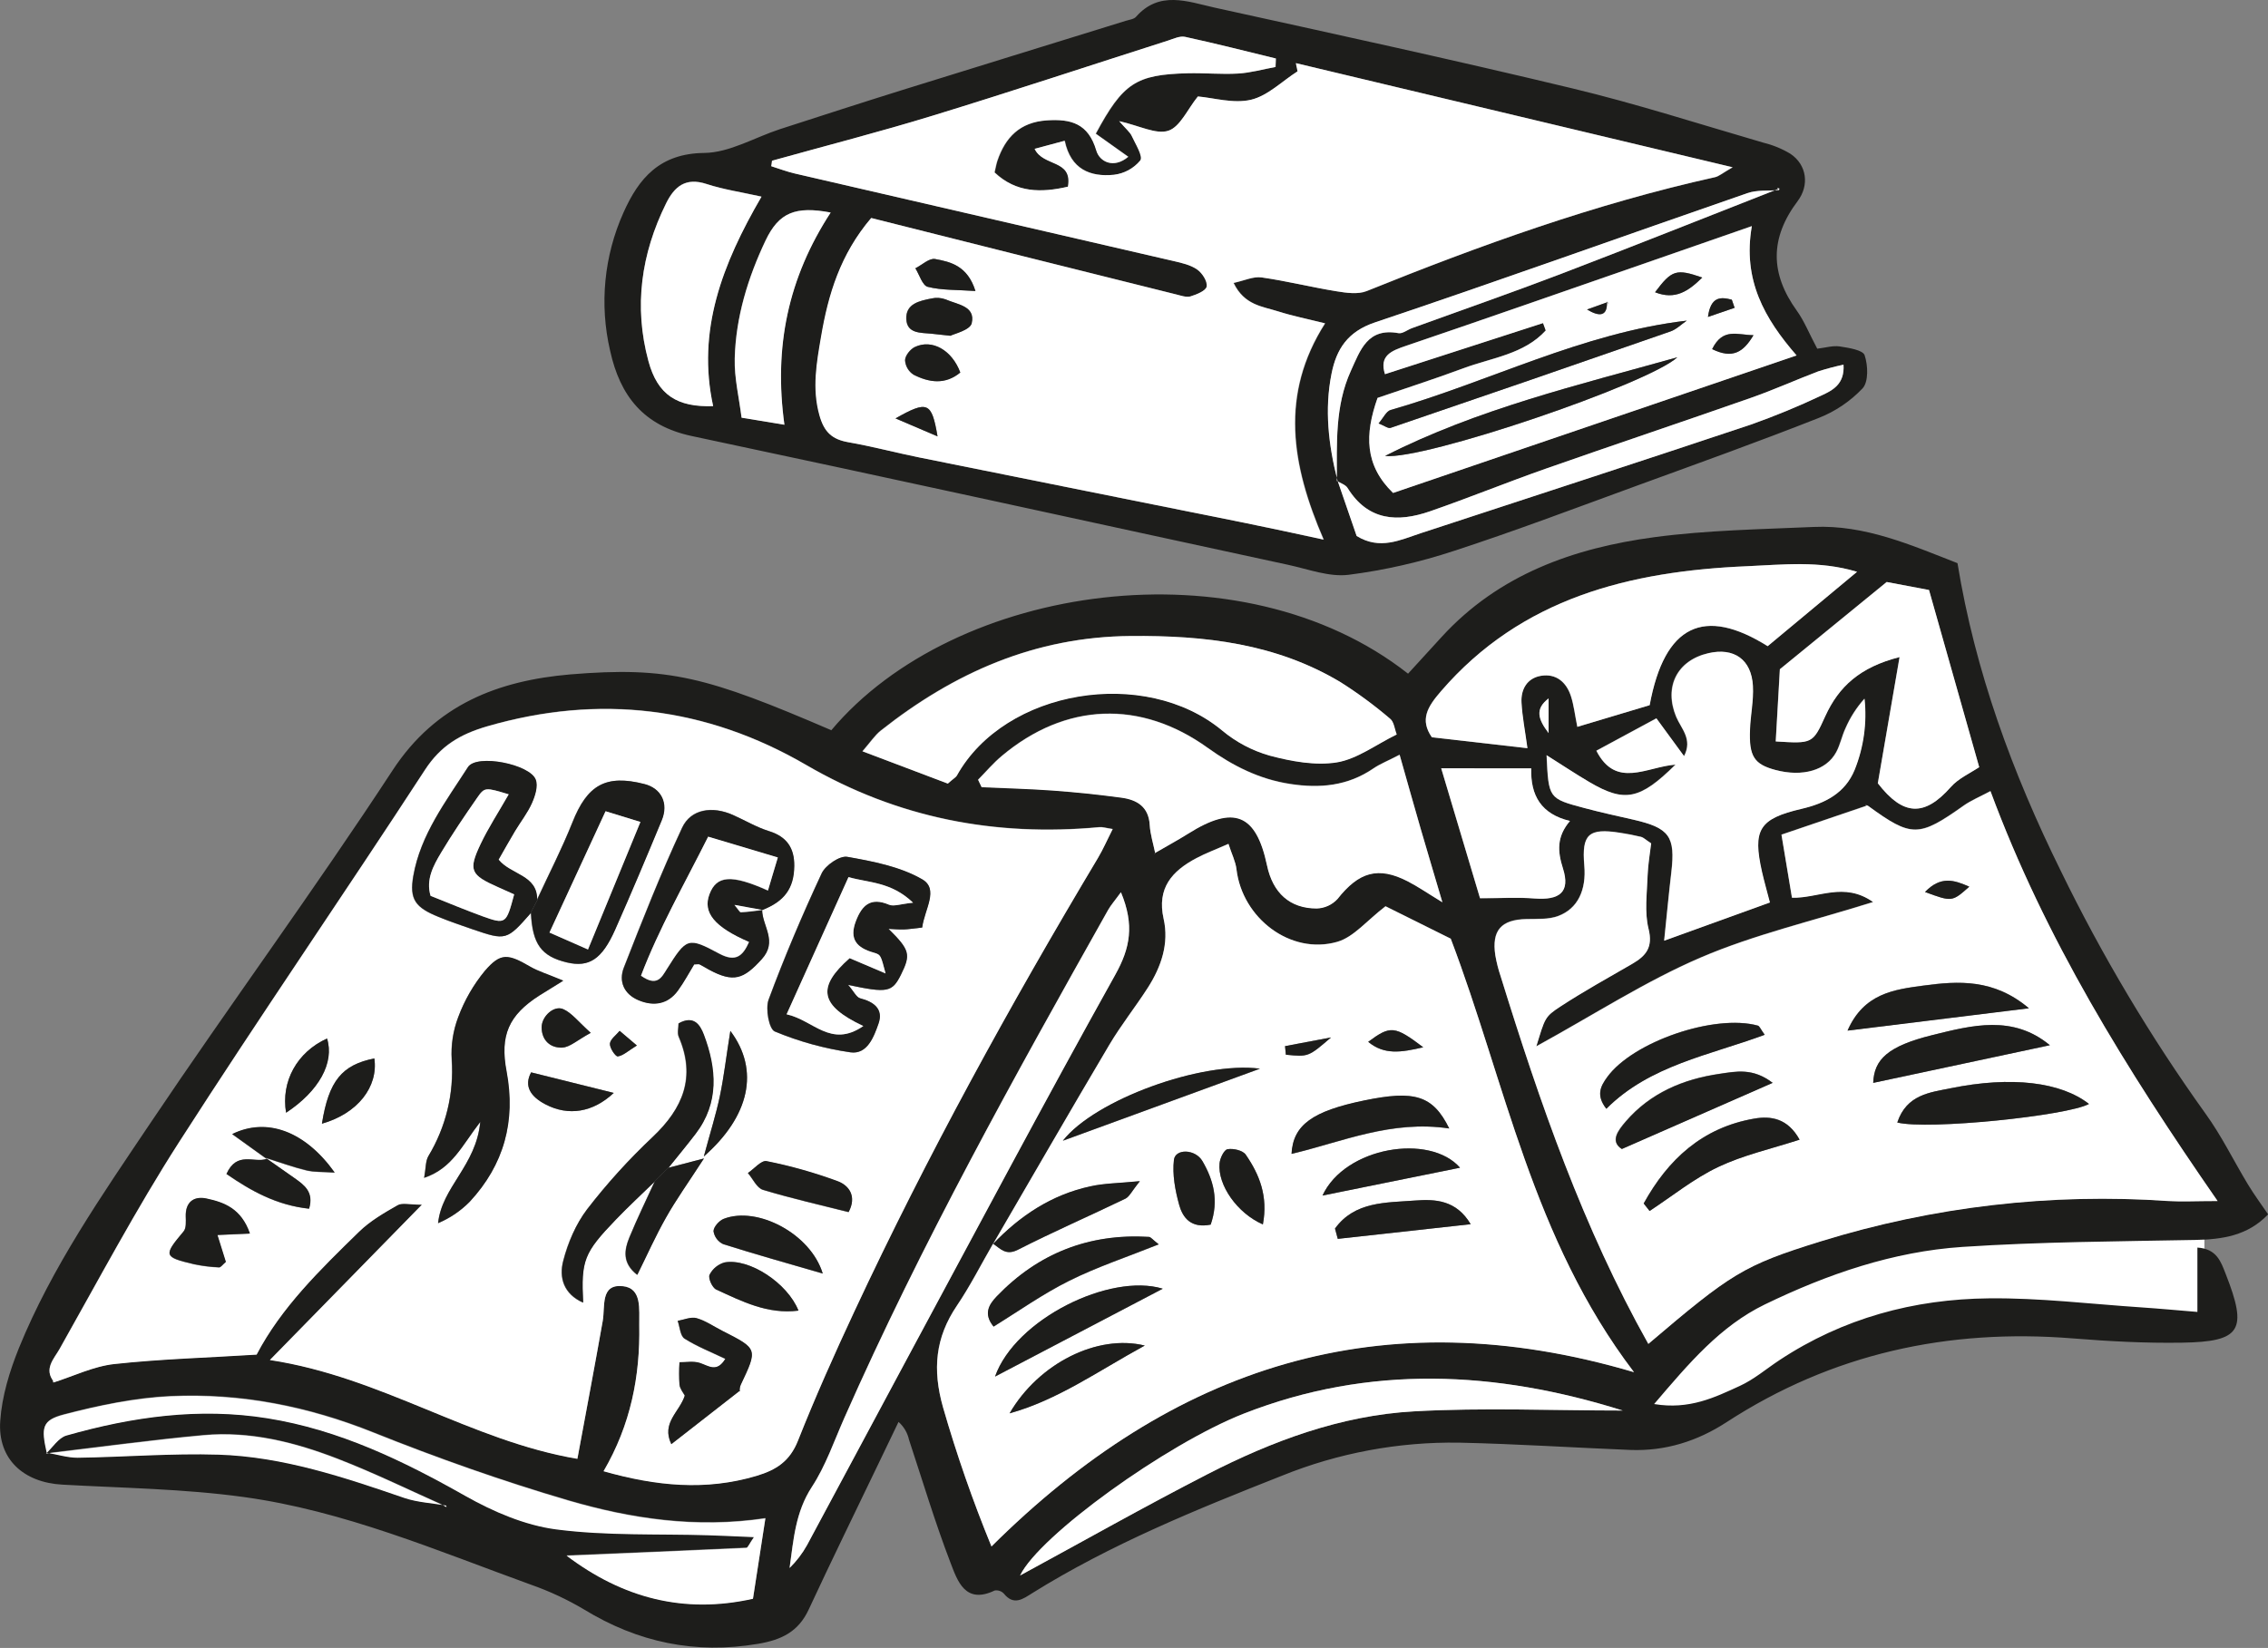 <svg width="366" height="266" viewBox="0 0 366 266" fill="none" xmlns="http://www.w3.org/2000/svg">
<rect x="0" y="0" width="366" height="266" fill="#808080" stroke="none"/>
<g clip-path="url(#clip0_140_946)">
<path d="M267.083 230.327L276.301 228.105L293.844 219.073L317.812 212.691L340.869 214.119H355.735V196.373C355.735 196.373 319.817 196.373 319.401 196.837C318.985 197.302 296.139 202.829 294.154 203.703C292.169 204.577 276.301 211.662 276.301 211.662L266.672 223.012C266.672 223.012 265.053 226.912 264.868 228.105C264.682 229.299 267.083 230.327 267.083 230.327Z" fill="white"/>
<path d="M249.906 112.734C247.671 114.442 248.202 116.09 249.906 118.327V112.734ZM247.104 124.024H232.569L238.834 144.996C242.343 144.996 244.989 144.827 247.59 145.036C251.71 145.361 253.415 143.983 252.217 140.208C251.335 137.426 251.174 135.1 253.344 132.528C248.698 131.395 246.969 128.414 247.094 124.039L247.104 124.024ZM164.622 254.29C174.647 248.853 184.631 243.2 194.836 237.957C205.312 232.579 216.389 228.47 228.213 227.801C239.395 227.192 250.643 227.671 261.865 227.671C241.375 221.255 220.985 220.251 200.716 228.17C188.185 233.094 167.76 247.839 164.628 254.266L164.622 254.29ZM311.296 95.228L304.449 93.935L287.212 108.016C286.977 112.135 286.761 115.915 286.546 119.67C292.425 120.03 292.505 120.07 294.53 115.616C296.725 110.792 300.149 107.676 306.53 106.053C305.246 113.543 304.149 119.94 303.021 126.421C307.086 131.684 310.539 131.874 314.8 127.025C316.018 125.642 317.887 124.838 319.381 123.82L311.281 95.228H311.296ZM180.877 144.013C179.875 145.401 179.243 146.1 178.792 146.894C163.695 173.758 148.689 200.667 136.228 228.894C134.574 232.639 133.221 236.604 131.005 239.995C128.334 244.074 128.043 248.543 127.407 253.082C128.515 251.995 129.462 250.756 130.218 249.402C135.682 239.276 141.075 229.119 146.528 218.993C157.62 198.4 168.582 177.733 179.975 157.305C182.356 153.046 183.088 149.316 180.877 144.013ZM299.668 92.292C293.543 90.439 287.638 91.148 281.889 91.393C263.043 92.202 245.55 96.461 232.498 111.601C230.328 114.098 229.09 116.18 231.055 119.001L246.468 120.774C246.077 117.903 245.631 115.666 245.51 113.409C245.395 111.256 246.428 109.469 248.638 109.094C251.084 108.68 252.748 110.093 253.49 112.375C253.956 113.803 254.121 115.331 254.522 117.328L266.191 113.833C268.612 100.805 275.013 97.894 285.238 104.306L299.638 92.322L299.668 92.292ZM249.56 121.922C249.886 128.868 249.876 128.913 255.645 130.411C258.282 131.12 260.953 131.694 263.615 132.303C269.399 133.627 270.366 135 269.689 140.792C269.283 144.213 268.968 147.643 268.532 151.827L285.573 145.661C285.072 143.688 284.641 142.205 284.3 140.702C282.796 133.911 283.824 132.149 290.681 130.546C294.505 129.657 297.698 128.014 299.257 124.249C300.717 120.607 301.264 116.665 300.851 112.764C299.564 114.196 298.521 115.827 297.763 117.593C297.192 118.826 296.931 120.205 296.289 121.393C294.696 124.354 290.836 125.433 286.476 124.274C283.027 123.355 282.18 122.062 282.366 117.693C282.461 115.366 282.967 113.029 282.837 110.702C282.596 106.423 279.769 104.471 275.669 105.419C270.602 106.583 268.441 110.857 270.466 115.696C271.263 117.603 273.158 119.296 271.729 122.037L267.264 115.935L257.58 121.163C260.748 127.36 265.695 123.75 270.351 123.405C264.597 129.093 262.131 129.557 256.467 126.231C254.292 124.958 252.197 123.555 249.54 121.882L249.56 121.922ZM225.336 118.552C224.99 117.678 224.9 116.509 224.268 116C221.747 113.848 219.076 111.877 216.274 110.103C205.843 103.851 194.365 102.548 182.401 102.653C166.948 102.783 153.896 108.585 142.087 117.918C141.125 118.687 140.423 119.785 139.135 121.263L152.914 126.446C153.821 125.647 154.207 125.447 154.382 125.128C162.151 111.221 184.692 107.516 197.177 117.873C199.431 119.756 202.06 121.144 204.891 121.942C208.4 122.866 212.244 123.58 215.722 123.016C219.005 122.481 222.003 120.18 225.336 118.552ZM247.891 168.904C249.335 164.311 249.214 164.131 251.821 162.413C255.57 159.966 259.505 157.789 263.384 155.542C265.604 154.254 266.762 152.881 266.015 149.89C265.339 147.174 265.77 144.163 265.865 141.281C265.925 139.434 266.266 137.596 266.437 136.098C265.479 135.464 265.178 135.14 264.823 135.055C263.695 134.78 262.547 134.555 261.399 134.391C256.342 133.592 255.209 134.64 255.655 139.674C256.001 143.603 254.618 146.634 251.45 147.823C249.901 148.407 248.047 148.277 246.327 148.322C242.247 148.407 240.688 150.135 241.29 154.164C241.49 155.316 241.778 156.451 242.152 157.56C248.478 177.982 255.46 198.145 265.98 216.89C279.348 205.526 281.293 204.222 293.748 200.353C311.908 194.719 330.962 192.507 349.936 193.831C352.146 193.976 354.377 193.831 357.845 193.831C343.019 172.42 330.002 151.453 321.195 127.67C319.496 128.578 318.083 129.168 316.875 130.006C309.632 135.145 308.464 135.165 301.477 130.071C301.202 129.872 300.73 129.942 301.232 130.016L287.468 134.7C288.029 138.086 288.591 141.441 289.162 144.872C293.427 144.991 297.533 142.235 302.259 145.571C292.42 148.666 283.087 150.819 274.431 154.534C265.544 158.349 257.324 163.691 247.891 168.87V168.904ZM8.616 223.137C11.894 222.104 15.132 220.516 18.465 220.141C26.019 219.317 33.637 219.097 41.446 218.618C45.406 211.003 51.706 204.901 57.962 198.795C59.751 197.047 62.017 195.739 64.212 194.485C64.959 194.061 66.157 194.415 68.126 194.415L43.566 219.492C61.611 222.233 75.895 232.505 93.188 235.441C94.606 227.726 95.985 220.461 97.268 213.2C97.689 210.849 96.852 207.208 100.491 207.568C103.643 207.888 103.122 211.368 103.172 213.844C103.333 222.083 101.784 229.953 97.408 237.443C105.904 239.85 113.883 240.629 122.084 238.192C125.316 237.228 127.472 235.805 128.78 232.515C131.582 225.459 134.674 218.533 137.892 211.622C149.621 186.521 162.953 162.268 177.173 138.485C178.03 137.057 178.677 135.514 179.569 133.786C178.496 133.632 177.95 133.437 177.424 133.487C160.593 135.045 144.889 132.044 130.088 123.44C113.989 114.083 96.732 111.955 78.612 117.218C74.252 118.487 71.094 120.334 68.563 124.259C55.476 144.367 41.852 164.136 28.896 184.329C21.954 195.14 15.919 206.529 9.598 217.729C8.741 219.257 6.987 220.94 8.711 223.017L8.476 222.847L8.616 223.137ZM160.237 200.742C158.312 204.078 156.573 207.533 154.418 210.729C150.909 215.897 150.453 221.045 152.167 227.127C154.365 234.752 156.977 242.253 159.991 249.597C189.163 220.596 222.8 209.38 263.68 221.469C247.235 199.893 242.909 174.672 234.107 151.498L223.582 146.265C220.574 148.562 218.454 151.258 215.783 152.007C208.264 154.159 200.46 148.187 199.528 140.288C199.383 139.049 198.776 137.866 198.235 136.193C196.185 137.102 194.566 137.691 193.052 138.505C189.137 140.577 186.656 143.329 187.774 148.287C188.676 152.282 187.393 156.022 185.233 159.402C183.228 162.523 180.902 165.439 179.018 168.62C172.672 179.326 166.487 190.091 160.202 200.857L160.237 200.742ZM186.521 137.566C188.265 136.568 190.03 135.569 191.759 134.515C199.117 129.882 202.696 131.315 204.465 139.644C205.402 144.073 208.129 146.579 212.485 146.604C213.118 146.584 213.74 146.437 214.316 146.174C214.892 145.911 215.409 145.536 215.838 145.071C219.301 140.682 222.419 139.768 227.181 142.22C228.825 143.069 230.358 144.133 232.764 145.596C231.421 141.072 230.308 137.402 229.256 133.716C228.138 129.882 227.065 126.032 225.862 121.792C223.983 122.791 222.715 123.26 221.622 124.009C217.497 126.836 213.026 127.27 208.184 126.506C203.197 125.742 198.921 123.575 194.922 120.699C184.095 112.904 171.966 113.339 161.665 121.982C160.282 123.141 159.104 124.539 157.836 125.822L158.407 127.02C162.252 127.19 166.101 127.285 169.936 127.565C173.611 127.834 177.287 128.217 180.963 128.713C183.469 129.053 185.363 130.171 185.534 133.132C185.619 134.63 186.1 136.128 186.416 137.626L186.265 137.856C186.346 137.746 186.431 137.636 186.516 137.531L186.521 137.566ZM71.911 242.936L71.675 243.1L72.061 243.165C66.207 240.564 60.448 237.733 54.483 235.421C47.561 232.744 40.339 230.927 32.83 231.616C24.345 232.395 15.899 233.558 7.438 234.557C8.526 233.558 9.443 232.015 10.726 231.651C21.342 228.655 32.118 227.092 43.175 228.864C54.759 230.717 65.034 235.695 75.139 241.408C79.65 243.949 84.732 246.141 89.784 246.8C97.869 247.854 106.139 247.495 114.345 247.744C116.64 247.814 118.936 247.934 121.688 248.049C120.891 249.202 120.685 249.777 120.46 249.787C110.841 250.236 101.222 250.635 91.449 251.045C100.471 257.861 110.34 260.532 121.522 258.001C122.204 253.582 122.835 249.447 123.527 245.018C112.31 246.676 101.849 245.098 91.729 242.142C81.063 239.021 70.542 235.296 60.222 231.156C49.671 226.932 38.83 224.795 27.587 225.314C21.798 225.579 15.974 226.812 10.345 228.265C6.761 229.204 6.651 230.372 7.609 234.412C9.253 234.702 10.897 235.256 12.536 235.236C20.119 235.126 27.708 234.497 35.276 234.737C45.682 235.061 55.501 238.362 65.265 241.727C67.385 242.456 69.725 242.556 71.936 242.936H71.911ZM134.138 117.888C154.082 94.129 200.3 87.558 227.226 108.74L232.649 102.808C241.856 92.736 253.941 88.457 266.963 86.709C275.484 85.571 284.11 85.441 292.701 85.056C300.936 84.692 308.319 87.943 315.892 90.904C318.739 108.38 324.764 124.778 332.548 140.547C339.211 154.235 347.02 167.338 355.89 179.72C358.507 183.325 360.471 187.4 362.792 191.23C363.76 192.828 364.877 194.336 366.02 196.013C362.742 199.449 358.662 200.063 354.231 200.143C341.701 200.382 329.17 200.442 316.714 201.266C305.487 202.01 294.896 205.665 284.801 210.554C277.614 214.049 272.617 219.971 266.933 226.632C272.622 227.581 276.727 225.554 280.761 223.706C283.042 222.663 285.022 220.96 287.142 219.557C297.397 212.776 308.855 209.685 320.98 209.57C329.16 209.48 337.35 210.484 345.54 211.028C348.417 211.218 351.284 211.493 354.607 211.762V201.376C357.745 201.566 358.411 203.698 359.158 205.591C362.752 214.733 361.689 216.576 352.106 216.726C346.252 216.821 340.372 216.506 334.533 216.037C314.379 214.419 295.653 218.483 278.611 229.568C273.905 232.629 268.737 234.262 263.073 234.038C253.891 233.668 244.713 233.064 235.506 232.864C225.689 232.71 215.941 234.529 206.846 238.212C193.037 243.665 179.278 249.242 166.592 257.147C165.089 258.086 163.61 259.229 161.996 257.227C161.809 257.029 161.577 256.881 161.319 256.793C161.061 256.706 160.786 256.684 160.518 256.727C155.741 259.024 154.503 255.139 153.395 252.263C150.889 245.737 148.884 239.016 146.684 232.37C146.442 231.263 145.852 230.263 145 229.514C143.95 231.701 142.901 233.886 141.852 236.07C138.058 243.974 134.198 251.849 130.504 259.798C128.845 263.373 126.148 264.692 122.329 265.336C112.169 267.049 102.942 265.101 94.23 259.778C91.541 258.18 88.698 256.852 85.745 255.813C70.513 250.291 55.501 243.854 39.321 241.637C29.663 240.309 19.828 240.189 10.065 239.64C3.809 239.301 -0.406 235.526 0.04 229.339C0.316 225.344 1.544 221.349 3.047 217.609C8.37 204.517 16.44 192.937 24.259 181.293C37.096 162.178 50.749 143.608 63.355 124.339C70.342 113.658 80.462 109.858 92.01 108.86C107.939 107.541 114.139 109.264 134.113 117.848" fill="#1D1D1B"/>
<path d="M134.063 34.294C128.354 33.221 125.697 34.294 123.537 38.788C120.69 44.78 118.735 51.137 118.555 57.818C118.465 60.979 119.257 64.164 119.653 67.4L126.569 68.538C124.835 55.995 127.151 44.855 134.043 34.269L134.063 34.294ZM122.875 31.718C119.668 30.999 116.755 30.574 113.999 29.675C110.635 28.577 108.836 30.065 107.483 32.801C103.473 40.95 102.245 49.464 104.631 58.267C106.109 63.73 109.262 65.732 115.071 65.528C112.42 53.334 116.52 42.643 122.88 31.713L122.875 31.718ZM282.686 36.486L265.645 42.413C252.753 46.882 239.867 51.401 226.945 55.785C224.534 56.604 222.564 57.363 223.517 60.369L249.029 52.12L249.465 53.314C245.956 57.169 240.754 57.718 236.167 59.421C231.461 61.173 226.674 62.706 222.319 64.204C220.214 70.111 220.203 75.075 224.825 79.539L289.924 57.358C284.751 51.406 281.183 45.19 282.701 36.506L282.686 36.486ZM124.67 25.935L124.534 26.839C125.808 27.234 127.041 27.713 128.349 28.013C148.732 32.726 169.103 37.435 189.463 42.139C190.782 42.443 192.21 42.763 193.283 43.512C194.095 44.076 194.962 45.429 194.786 46.253C194.666 46.937 193.152 47.547 192.155 47.851C191.483 48.051 190.621 47.716 189.864 47.532C181.714 45.504 173.564 43.469 165.414 41.425L140.639 35.193C135.627 41.065 133.712 47.551 132.559 54.307C131.847 58.507 131.055 62.676 132.293 67.04C133.045 69.742 134.323 70.925 136.965 71.39C140.809 72.054 144.593 73.072 148.423 73.846C165.855 77.372 183.292 80.877 200.731 84.362C204.891 85.206 209.036 86.12 213.647 87.099C208.41 74.995 206.565 63.665 213.878 52.19C211.071 51.491 208.625 51.007 206.264 50.253C203.758 49.459 200.846 49.254 199.117 45.674C200.881 45.3 202.33 44.596 203.628 44.78C207.683 45.359 211.673 46.363 215.717 47.017C217.316 47.277 219.196 47.551 220.604 46.982C238.924 39.577 257.465 32.896 276.802 28.607C277.433 28.467 277.98 27.963 279.649 27.004L209.177 10.196C209.267 10.636 209.362 11.075 209.452 11.515C206.946 13.112 204.64 15.459 201.934 16.104C199.117 16.773 195.919 15.794 193.363 15.574C191.674 17.666 190.501 20.473 188.601 21.102C186.626 21.756 183.95 20.298 180.662 19.559C181.784 20.852 182.401 21.326 182.692 21.951C183.298 23.269 184.546 25.231 184.07 25.905C182.998 27.197 181.466 28.025 179.795 28.217C176 28.582 172.833 27.343 171.865 22.725L167.018 24.028C168.412 26.959 173.178 25.686 172.397 30.135C168.051 31.133 164.036 31.133 160.543 27.833C160.723 27.069 160.813 26.51 160.989 25.975C162.277 22.15 164.643 19.729 168.958 19.434C172.878 19.164 175.67 19.933 176.978 24.308C177.509 26.125 179.795 27.259 182.12 25.306L176.877 21.576C181.283 13.397 183.363 12.044 191.689 11.824C194.41 11.754 197.152 12.029 199.864 11.869C201.869 11.749 203.874 11.18 205.878 10.81L205.939 9.442C201.057 8.269 196.19 7.036 191.283 5.947C190.446 5.767 189.428 6.262 188.531 6.551C175.89 10.586 163.294 14.765 150.608 18.655C142.027 21.287 133.326 23.519 124.68 25.93L124.67 25.935ZM287.107 30.684C285.398 30.829 283.573 30.624 282.005 31.183C261.955 38.114 242.007 45.3 221.908 52.045C217.472 53.544 215.682 56.36 214.89 60.319C213.733 66.097 214.389 71.804 215.833 77.492C216.895 80.567 217.953 83.643 218.94 86.51C222.71 88.826 225.993 87.139 229.286 86.06C247.054 80.238 264.828 74.451 282.561 68.528C286.417 67.163 290.201 65.603 293.899 63.855C295.753 63.021 297.723 62.017 297.508 58.861C296.132 59.153 294.772 59.513 293.432 59.94C289.794 61.323 286.24 62.936 282.571 64.214C271.544 68.084 260.452 71.784 249.425 75.659C243.175 77.856 237.035 80.363 230.774 82.53C225.562 84.332 220.775 84.088 217.477 78.76C217.141 78.221 216.314 77.986 215.732 77.586C215.732 71.594 215.402 65.602 217.978 59.9C219.522 56.514 220.685 52.869 225.687 53.783C226.333 53.898 227.11 53.244 227.842 52.979C235.862 50.063 243.942 47.262 251.901 44.216C263.68 39.722 275.393 35.033 287.122 30.449L286.801 30.32L287.087 30.684H287.107ZM293.277 56.28C294.615 56.125 295.783 55.751 296.896 55.92C298.335 56.145 300.62 56.495 300.906 57.338C301.452 58.966 301.557 61.618 300.575 62.686C298.591 64.779 296.17 66.413 293.483 67.47C283.864 71.265 274.125 74.76 264.412 78.3C254.507 81.911 244.643 85.661 234.619 88.926C229.094 90.751 223.405 92.041 217.632 92.781C214.489 93.166 211.116 91.872 207.868 91.168C175.79 84.243 143.741 77.187 111.633 70.381C103.869 68.733 100.055 63.915 98.456 56.599C96.718 49.137 97.475 41.314 100.611 34.319C103.082 28.772 106.47 24.762 113.643 24.687C117.728 24.642 121.773 22.19 125.853 20.852C132.369 18.745 138.85 16.643 145.37 14.605C157.475 10.831 169.595 7.115 181.709 3.35C182.266 3.176 182.987 3.101 183.328 2.711C187.087 -1.558 191.649 0.25 195.934 1.213C215.191 5.448 234.468 9.632 253.635 14.241C264.071 16.738 274.316 20.053 284.631 23.049C286.147 23.421 287.597 24.02 288.932 24.827C291.598 26.614 292.004 29.92 290.109 32.442C285.598 38.434 285.638 44.141 289.964 50.153C291.192 51.861 291.969 53.883 293.272 56.305" fill="#1D1D1B"/>
<path d="M102.777 168.755L99.995 166.393C99.438 167.077 98.491 167.731 98.426 168.455C98.361 169.179 99.338 170.562 99.694 170.517C100.581 170.393 101.378 169.619 102.777 168.755ZM95.328 166.733C93.298 164.92 92.281 163.527 90.907 162.913C89.404 162.228 87.399 164.056 87.399 165.844C87.399 167.966 88.832 169.189 90.722 169.109C91.95 169.054 93.128 167.921 95.318 166.733H95.328ZM99.037 176.41L85.705 173.094C84.497 175.326 85.635 177.009 88.016 178.257C91.725 180.2 95.684 179.565 99.043 176.41H99.037ZM52.774 167.626C47.927 169.818 45.311 174.562 46.163 179.61C51.471 176.115 53.992 171.536 52.774 167.626ZM51.947 181.378C57.736 179.74 61.065 175.411 60.408 170.842C55.2 171.876 53.05 174.427 51.947 181.378ZM117.858 166.398C117.187 170.652 116.816 173.823 116.164 176.929C115.543 179.88 114.626 182.771 113.578 186.666C120.951 180.175 122.64 172.75 117.858 166.398ZM128.845 211.543C127.061 207.089 120.891 203.054 116.931 203.778C116.409 203.924 115.923 204.178 115.504 204.522C115.086 204.865 114.744 205.292 114.5 205.775C114.25 206.32 114.936 207.863 115.573 208.152C119.728 210.055 123.873 212.192 128.845 211.558V211.543ZM132.76 205.566C130.82 199.169 122.209 194.645 116.781 196.757C116.044 197.042 115.142 198.056 115.142 198.755C115.211 199.201 115.389 199.624 115.66 199.986C115.93 200.348 116.286 200.638 116.696 200.832C121.828 202.46 127.016 203.908 132.76 205.581V205.566ZM40.294 199.124C38.91 195.08 36.133 194.086 33.277 193.492C31.272 193.067 29.888 194.021 29.953 196.378C29.953 197.192 30.054 198.25 29.608 198.785C26.33 202.704 26.35 202.924 31.327 204.098C32.648 204.371 33.989 204.538 35.337 204.597C35.597 204.597 35.883 204.163 36.414 203.713L35.056 199.374L40.259 199.134L40.294 199.124ZM136.92 195.674C138.288 193.117 136.965 191.38 135.211 190.711C131.46 189.321 127.606 188.229 123.683 187.445C122.851 187.275 121.678 188.688 120.675 189.367C121.482 190.301 122.119 191.774 123.116 192.079C127.677 193.457 132.339 194.51 136.935 195.674H136.92ZM119.417 224.465C119.377 225.01 119.227 224.166 119.522 223.532C122.264 217.744 122.289 217.754 116.555 214.848C115.172 214.144 113.854 213.215 112.39 212.796C111.488 212.541 110.385 213.056 109.343 213.22C109.693 214.219 109.754 215.647 110.45 216.092C112.455 217.375 114.751 218.264 117.036 219.357C115.648 221.649 114.32 220.476 112.891 220.016C111.889 219.697 110.726 219.926 109.638 219.912C109.553 221.118 109.553 222.33 109.638 223.537C109.724 224.221 110.265 224.85 110.49 225.289C109.638 227.961 106.666 229.683 108.32 233.124L119.417 224.465ZM90.847 158.329C88.241 157.24 86.838 156.831 85.559 156.092C81.915 153.975 80.763 153.795 78.212 156.761C76.374 158.988 74.923 161.506 73.921 164.211C73.087 166.403 72.729 168.747 72.873 171.087C73.246 176.539 71.928 181.974 69.099 186.656C68.633 187.455 68.708 188.568 68.423 190.151C72.934 188.653 74.507 184.963 77.475 181.128C76.823 188.194 71.26 191.659 70.673 197.467C72.585 196.664 74.317 195.491 75.77 194.016C81.314 188.024 83.234 181.008 81.72 172.994C80.612 167.157 82.076 163.891 87.003 160.731C87.92 160.146 88.853 159.582 90.847 158.349V158.329ZM148.784 149.735C149.155 146.784 151.556 143.524 148.754 141.926C145.19 139.888 140.825 139.044 136.699 138.315C135.476 138.101 133.191 139.674 132.569 140.982C129.457 147.663 126.555 154.464 124.003 161.37C123.462 162.838 124.074 166.123 125.006 166.503C128.92 168.134 133.026 169.265 137.226 169.868C139.937 170.243 141.005 167.327 141.737 165.22C142.549 162.903 140.99 161.724 138.765 161.15C138.158 160.99 137.762 160.056 136.825 158.983C143.22 160.331 143.957 160.161 145.346 157.355C146.995 154.074 146.809 153.36 143.341 149.94C144.248 149.98 145.02 150.06 145.792 150.035C146.564 150.01 147.295 149.885 148.734 149.735H148.784ZM122.941 146.884C126.555 145.481 128.103 143.364 128.144 139.759C128.179 136.877 126.966 135.03 124.069 134.131C122.039 133.502 120.169 132.368 118.209 131.505C114.931 130.061 111.468 130.546 110.054 133.587C106.611 140.972 103.619 148.567 100.646 156.177C99.774 158.414 100.721 160.486 103.067 161.45C105.413 162.413 107.734 162.099 109.353 159.887C110.355 158.513 111.167 156.981 111.989 155.642C112.49 155.642 112.716 155.572 112.871 155.642C113.372 155.897 113.874 156.212 114.375 156.486C118.355 158.633 119.969 158.024 122.896 154.798C125.507 151.917 123.006 149.496 122.961 146.879L122.941 146.884ZM86.632 145.221C86.702 141.227 82.382 141.227 80.407 138.77C81.349 137.132 82.186 135.624 83.073 134.146C83.96 132.668 85.078 131.245 85.8 129.652C86.301 128.504 86.802 126.936 86.427 125.877C85.504 123.38 76.878 121.663 75.485 123.84C71.936 129.362 67.831 134.725 66.668 141.401C66.007 145.216 67.014 146.495 70.753 148.017C72.553 148.747 74.397 149.381 76.237 150.015C81.63 151.852 81.75 151.807 85.645 147.373C85.895 152.407 87.329 154.364 91.449 155.363C95.007 156.202 97.093 154.863 99.223 150.085C101.819 144.242 104.295 138.345 106.741 132.438C107.889 129.672 106.676 127.27 103.949 126.571C97.719 124.978 94.732 126.711 92.336 132.768C90.662 137.007 88.547 141.077 86.627 145.226L86.632 145.221ZM105.608 190.74C104.245 193.736 102.792 196.683 101.544 199.729C100.712 201.761 100.336 203.883 102.797 205.795C104.36 202.655 105.749 199.524 107.433 196.558C109.072 193.672 111.012 190.955 113.558 187.01L107.844 188.508C109.297 186.696 110.786 184.903 112.2 183.056C116.064 178.012 115.613 172.545 113.543 167.037C112.941 165.429 111.899 163.841 109.463 165.215C109.463 165.934 109.232 166.757 109.498 167.372C112.285 173.863 110.19 178.916 105.288 183.545C101.459 187.151 97.921 191.051 94.707 195.21C92.903 197.712 91.598 200.536 90.862 203.528C90.146 206.215 90.922 208.891 94.065 210.279C93.729 203.443 94.175 202.26 99.353 196.872C101.358 194.77 103.518 192.788 105.608 190.75V190.74ZM42.785 186.896C44.985 187.59 47.166 188.394 49.406 188.938C50.699 189.252 52.098 189.168 53.982 189.297C49.196 182.611 43.01 180.339 37.442 183.081L43.01 187.075C41.005 187.794 38.209 185.737 36.52 189.507C40.479 192.233 44.619 194.555 49.852 195.11C50.659 192.383 49.045 191.28 47.481 190.166C45.917 189.053 44.359 187.974 42.8 186.881L42.785 186.896ZM8.716 223.072C6.997 220.985 8.752 219.297 9.609 217.769C15.924 206.569 21.964 195.18 28.901 184.369C41.863 164.176 55.466 144.422 68.573 124.299C71.124 120.379 74.262 118.527 78.597 117.259C96.722 112.001 113.979 114.123 130.078 123.48C144.88 132.084 160.583 135.085 177.414 133.527C177.94 133.477 178.487 133.672 179.559 133.826C178.682 135.554 178.016 137.097 177.163 138.525C162.944 162.308 149.596 186.561 137.882 211.668C134.665 218.548 131.567 225.499 128.77 232.555C127.462 235.85 125.307 237.268 122.074 238.232C113.874 240.669 105.894 239.89 97.398 237.483C101.774 229.993 103.318 222.124 103.158 213.885C103.112 211.388 103.659 207.922 100.481 207.608C96.842 207.243 97.679 210.889 97.263 213.24C95.975 220.511 94.602 227.766 93.173 235.481C75.881 232.54 61.596 222.273 43.552 219.532L68.087 194.456C66.112 194.456 64.914 194.101 64.167 194.525C61.972 195.779 59.706 197.087 57.917 198.835C51.662 204.942 45.386 211.043 41.401 218.658C33.592 219.158 25.974 219.357 18.425 220.181C15.072 220.551 11.854 222.139 8.571 223.177L8.716 223.072Z" fill="white"/>
<path d="M207.372 168.86L207.508 170.243C211.141 170.602 211.142 170.602 214.795 167.457L207.372 168.86ZM229.677 169.044C225.056 165.549 224.384 165.504 220.79 168.166C223.366 170.293 226.053 169.898 229.677 169.044ZM203.799 197.636C204.661 193.087 203.242 189.577 201.032 186.376C200.556 185.687 199.027 185.338 198.095 185.498C197.533 185.597 196.882 186.941 196.806 187.774C196.476 191.27 199.638 195.824 203.799 197.636ZM195.373 197.671C196.731 193.776 195.824 190.476 194.045 187.42C192.887 185.423 189.659 185.388 189.443 187.22C189.168 189.587 189.644 192.144 190.29 194.481C190.862 196.538 192.175 198.315 195.373 197.671ZM213.417 192.978L235.606 188.484C230.719 182.906 217.061 185.143 213.417 192.978ZM215.422 198.31C215.572 198.865 215.718 199.419 215.868 199.968L237.326 197.601C235 193.687 231.606 193.537 228.369 193.781C223.677 194.136 218.61 193.896 215.422 198.31ZM162.924 228.131C170.703 225.973 177.163 221.33 184.737 217.19C177.103 215.313 167.62 220.051 162.924 228.131ZM171.52 184.144L203.327 172.515C193.854 171.282 176.702 177.538 171.52 184.144ZM160.578 222.213L187.644 208.032C179.123 205.441 163.876 212.941 160.578 222.213ZM186.998 200.862C185.995 200.098 185.729 199.689 185.424 199.674C175.733 199.094 167.547 202.297 160.864 209.281C159.631 210.564 158.643 212.067 160.362 214.144C164.372 211.648 168.317 208.866 172.572 206.749C177.048 204.517 181.845 202.934 187.027 200.862H186.998ZM233.892 182.167C231.246 176.789 228.283 175.975 220.169 177.648C211.853 179.366 208.695 181.583 208.445 186.266C216.685 184.309 224.564 180.774 233.892 182.167ZM160.212 200.882C166.472 190.131 172.682 179.351 179.028 168.645C180.913 165.464 183.243 162.548 185.243 159.427C187.403 156.047 188.687 152.297 187.784 148.312C186.667 143.354 189.148 140.602 193.062 138.53C194.566 137.726 196.195 137.127 198.245 136.218C198.786 137.891 199.393 139.075 199.538 140.308C200.47 148.212 208.264 154.184 215.793 152.037C218.464 151.273 220.58 148.587 223.592 146.29L234.118 151.523C242.934 174.697 247.26 199.918 263.69 221.494C222.81 209.406 189.173 220.621 160.001 249.622C156.987 242.279 154.377 234.778 152.182 227.152C150.463 221.07 150.929 215.922 154.428 210.754C156.583 207.573 158.322 204.113 160.262 200.767C161.48 201.576 162.327 202.729 164.272 201.736C169.971 198.83 175.845 196.278 181.604 193.497C182.266 193.182 182.642 192.283 183.945 190.671C180.471 191.015 178.166 191.025 175.966 191.504C169.685 192.863 164.563 196.268 160.192 200.877" fill="white"/>
<path d="M310.65 143.978C315.015 145.586 315.015 145.586 317.792 143.124C315.381 142.065 313.236 141.316 310.65 143.978ZM284.786 167.032C284.125 166.138 283.954 165.634 283.669 165.534C276.651 163.612 263.494 168.141 259.359 173.848C258.312 175.296 257.505 176.754 259.219 178.956C266.236 171.931 275.829 170.333 284.781 167.012L284.786 167.032ZM286.034 174.777C282.857 172.31 280.09 172.939 277.514 173.309C271.604 174.163 266.286 176.409 262.311 181.033C261.119 182.426 259.74 184.189 261.69 185.447L286.019 174.777H286.034ZM265.239 194.251C265.554 194.65 265.87 195.055 266.191 195.454C269.87 193.042 273.353 190.221 277.288 188.344C281.223 186.466 285.734 185.467 290.395 183.949C288.48 180.454 285.719 180.095 283.107 180.544C274.682 181.992 269.138 187.18 265.239 194.251ZM330.799 168.71C324.814 163.761 318.233 165.499 311.893 167.062C304.605 168.86 302.435 171.027 302.289 174.787L330.799 168.71ZM298.154 166.338L327.411 162.733C321.762 157.954 316.033 158.314 310.369 159.078C305.708 159.707 300.776 160.306 298.144 166.338H298.154ZM306.164 181.188C311.116 182.422 333.626 180.095 337.099 178.192C332.588 174.667 324.614 173.638 314.765 175.66C311.487 176.335 307.682 176.659 306.164 181.193V181.188ZM247.916 168.909C257.349 163.731 265.574 158.389 274.456 154.574C283.112 150.859 292.45 148.702 302.284 145.611C297.553 142.275 293.453 145.031 289.187 144.912C288.616 141.481 288.054 138.126 287.493 134.735L301.257 130.056C300.755 129.982 301.227 129.912 301.502 130.111C308.489 135.204 309.657 135.185 316.9 130.046C318.108 129.188 319.526 128.613 321.22 127.709C330.027 151.493 343.044 172.46 357.87 193.871C354.402 193.871 352.171 193.996 349.961 193.871C330.988 192.549 311.933 194.761 293.773 200.392C281.318 204.262 279.373 205.566 266.005 216.93C255.48 198.186 248.503 178.022 242.177 157.6C241.801 156.492 241.513 155.357 241.315 154.204C240.714 150.175 242.272 148.447 246.352 148.362C248.072 148.322 249.926 148.452 251.48 147.863C254.648 146.674 256.021 143.643 255.675 139.713C255.234 134.675 256.362 133.632 261.424 134.431C262.572 134.61 263.72 134.825 264.848 135.095C265.203 135.18 265.504 135.504 266.462 136.138C266.291 137.636 265.96 139.474 265.89 141.321C265.795 144.202 265.364 147.213 266.041 149.93C266.787 152.926 265.63 154.294 263.409 155.582C259.53 157.829 255.595 160.006 251.846 162.453C249.239 164.151 249.34 164.331 247.916 168.944" fill="white"/>
<path d="M186.411 137.671C186.105 136.173 185.629 134.675 185.539 133.177C185.368 130.221 183.474 129.103 180.967 128.763C177.292 128.267 173.616 127.884 169.94 127.615C166.101 127.335 162.252 127.245 158.412 127.07L157.841 125.872C159.109 124.589 160.287 123.19 161.67 122.032C171.965 113.389 184.1 112.954 194.927 120.749C198.936 123.625 203.197 125.792 208.189 126.556C213.031 127.3 217.502 126.866 221.627 124.059C222.719 123.31 223.988 122.816 225.862 121.842C227.07 126.082 228.143 129.931 229.255 133.766C230.328 137.451 231.441 141.122 232.764 145.646C230.363 144.182 228.829 143.119 227.18 142.27C222.414 139.818 219.296 140.732 215.838 145.121C215.409 145.586 214.892 145.961 214.316 146.223C213.74 146.486 213.117 146.63 212.484 146.649C208.124 146.649 205.397 144.122 204.465 139.693C202.701 131.364 199.122 129.932 191.759 134.565C190.055 135.639 188.25 136.603 186.526 137.616L186.411 137.671Z" fill="white"/>
<path d="M225.386 118.567C222.053 120.195 219.056 122.501 215.773 123.061C212.294 123.625 208.43 122.911 204.941 121.987C202.11 121.188 199.481 119.801 197.227 117.918C184.742 107.561 162.202 111.266 154.433 125.173C154.257 125.492 153.866 125.672 152.964 126.491L139.206 121.273C140.494 119.775 141.21 118.697 142.158 117.933C153.967 108.595 167.014 102.793 182.471 102.663C194.436 102.558 205.914 103.861 216.344 110.113C219.146 111.887 221.818 113.858 224.339 116.01C224.97 116.509 225.066 117.688 225.406 118.557" fill="white"/>
<path d="M249.59 121.902C252.247 123.575 254.342 124.978 256.517 126.251C262.181 129.577 264.647 129.113 270.401 123.425C265.745 123.77 260.798 127.38 257.63 121.183L267.314 115.955L271.78 122.057C273.208 119.316 271.313 117.623 270.517 115.716C268.512 110.877 270.652 106.608 275.714 105.434C279.824 104.491 282.646 106.433 282.887 110.722C283.017 113.029 282.511 115.366 282.416 117.713C282.23 122.077 283.077 123.37 286.526 124.289C290.886 125.448 294.746 124.369 296.34 121.408C296.981 120.22 297.242 118.841 297.813 117.608C298.57 115.842 299.611 114.211 300.896 112.779C301.313 116.679 300.768 120.622 299.307 124.264C297.758 128.029 294.555 129.672 290.731 130.561C283.874 132.164 282.822 133.926 284.35 140.717C284.691 142.215 285.117 143.713 285.628 145.676L268.562 151.842C268.998 147.658 269.319 144.228 269.72 140.807C270.396 135.035 269.429 133.662 263.645 132.318C260.983 131.709 258.312 131.135 255.675 130.426C249.906 128.883 249.916 128.858 249.59 121.937" fill="white"/>
<path d="M299.668 92.312L285.268 104.296C275.023 97.884 268.622 100.801 266.221 113.823L254.552 117.318C254.146 115.321 253.986 113.793 253.52 112.365C252.778 110.088 251.114 108.67 248.668 109.084C246.458 109.459 245.42 111.247 245.54 113.399C245.661 115.656 246.107 117.893 246.498 120.764L231.075 119.006C229.11 116.185 230.348 114.123 232.519 111.606C245.55 96.466 263.063 92.207 281.909 91.398C287.674 91.153 293.563 90.444 299.688 92.297" fill="white"/>
<path d="M180.897 144.023C183.108 149.336 182.371 153.051 179.995 157.315C168.602 177.743 157.641 198.41 146.548 219.003C141.095 229.129 135.697 239.286 130.239 249.407C129.485 250.764 128.538 252.005 127.427 253.092C128.063 248.553 128.354 244.104 131.026 240.005C133.246 236.614 134.594 232.649 136.248 228.904C148.704 200.677 163.716 173.768 178.817 146.904C179.264 146.11 179.885 145.406 180.897 144.023Z" fill="white"/>
<path d="M7.538 234.522C6.631 230.442 6.742 229.274 10.325 228.335C15.954 226.862 21.778 225.649 27.567 225.384C38.81 224.885 49.651 227.002 60.202 231.226C70.517 235.351 81.043 239.076 91.709 242.212C101.829 245.168 112.29 246.746 123.512 245.088C122.83 249.517 122.194 253.651 121.507 258.071C110.325 260.567 100.456 257.931 91.433 251.115C101.207 250.705 110.831 250.306 120.445 249.857C120.675 249.857 120.876 249.272 121.673 248.119C118.921 248.004 116.625 247.884 114.33 247.814C106.14 247.565 97.869 247.924 89.769 246.871C84.722 246.211 79.615 244.019 75.119 241.478C65.019 235.765 54.744 230.787 43.16 228.934C32.103 227.162 21.327 228.7 10.711 231.721C9.443 232.085 8.511 233.628 7.423 234.627L7.518 234.537" fill="white"/>
<path d="M311.301 95.238L319.401 123.83C317.898 124.828 316.038 125.657 314.82 127.035C310.54 131.884 307.106 131.699 303.041 126.431C304.154 119.94 305.252 113.553 306.55 106.063C300.169 107.686 296.746 110.802 294.55 115.626C292.546 120.075 292.445 120.04 286.566 119.68C286.781 115.925 286.997 112.145 287.233 108.026L304.47 93.945L311.316 95.238" fill="white"/>
<path d="M164.632 254.276C167.77 247.849 188.19 233.104 200.721 228.18C220.99 220.236 241.38 221.24 261.87 227.681C250.648 227.681 239.4 227.182 228.213 227.811C216.379 228.46 205.317 232.589 194.841 237.967C184.636 243.21 174.647 248.863 164.627 254.3" fill="white"/>
<path d="M247.104 124.025C246.979 128.419 248.708 131.4 253.354 132.513C251.184 135.085 251.349 137.412 252.232 140.193C253.43 143.968 251.73 145.346 247.6 145.022C244.999 144.812 242.368 144.982 238.844 144.982L232.579 124.01L247.104 124.025Z" fill="white"/>
<path d="M7.443 234.622C15.904 233.623 24.35 232.46 32.835 231.681C40.354 230.992 47.566 232.809 54.488 235.491C60.453 237.798 66.212 240.629 72.066 243.23L71.941 243.011C69.706 242.621 67.365 242.511 65.245 241.792C55.476 238.437 45.662 235.136 35.256 234.802C27.688 234.567 20.099 235.196 12.516 235.301C10.877 235.301 9.228 234.767 7.564 234.497C7.522 234.531 7.481 234.568 7.443 234.607" fill="white"/>
<path d="M249.906 112.734V118.327C248.202 116.09 247.671 114.442 249.906 112.734Z" fill="white"/>
<path d="M72.066 243.22L71.68 243.155C71.76 243.097 71.844 243.044 71.931 242.996L72.066 243.22Z" fill="white"/>
<path d="M8.616 223.137L8.506 222.848C8.506 222.848 8.741 223.022 8.741 223.032L8.616 223.137Z" fill="white"/>
<path d="M186.521 137.586C186.436 137.691 186.351 137.801 186.271 137.911C186.321 137.836 186.371 137.756 186.416 137.676C186.449 137.644 186.484 137.614 186.521 137.586Z" fill="white"/>
<path d="M144.513 67.535L151.295 70.436C150.348 64.908 149.721 64.589 144.513 67.535ZM157.4 46.972C156.137 42.923 153.43 42.264 150.884 41.804C149.947 41.629 148.774 42.763 147.706 43.302C148.363 44.351 148.849 46.093 149.711 46.298C151.961 46.867 154.382 46.758 157.38 46.967L157.4 46.972ZM154.939 60.14C153.595 56.499 150.378 54.677 147.591 56.015C146.859 56.37 146.047 57.408 146.027 58.152C146.057 58.62 146.196 59.074 146.434 59.478C146.671 59.882 147.001 60.225 147.395 60.479C149.901 61.753 152.523 62.117 154.914 60.14H154.939ZM153.34 54.193C153.906 53.883 156.518 53.294 156.778 52.165C157.42 49.379 154.427 49.169 152.578 48.325C151.843 48.056 151.046 48.004 150.282 48.176C148.353 48.56 146.107 49.02 146.227 51.511C146.338 53.858 148.538 53.693 150.262 53.858L153.34 54.193ZM124.62 25.93C133.266 23.519 141.967 21.287 150.548 18.655C163.234 14.765 175.83 10.586 188.471 6.551C189.368 6.262 190.385 5.767 191.223 5.947C196.13 7.006 200.996 8.244 205.878 9.442C205.878 9.897 205.838 10.356 205.813 10.811C203.808 11.18 201.833 11.744 199.798 11.869C197.082 12.029 194.345 11.754 191.624 11.824C183.298 12.044 181.213 13.397 176.812 21.576L182.055 25.306C179.729 27.269 177.444 26.135 176.912 24.308C175.624 19.933 172.833 19.159 168.893 19.429C164.577 19.724 162.212 22.15 160.923 25.97C160.748 26.505 160.658 27.064 160.477 27.828C163.986 31.138 167.996 31.133 172.331 30.13C173.113 25.681 168.322 26.954 166.953 24.023L171.8 22.72C172.762 27.349 175.935 28.587 179.729 28.212C181.401 28.02 182.933 27.192 184.005 25.9C184.481 25.226 183.233 23.264 182.626 21.946C182.336 21.322 181.719 20.847 180.597 19.554C183.885 20.293 186.561 21.746 188.536 21.097C190.436 20.468 191.608 17.661 193.298 15.569C195.839 15.789 199.052 16.768 201.869 16.099C204.59 15.454 206.881 13.102 209.387 11.51C209.297 11.07 209.201 10.631 209.111 10.191L279.584 26.999C277.915 27.958 277.363 28.462 276.737 28.597C257.399 32.891 238.859 39.582 220.539 46.977C219.131 47.547 217.251 47.272 215.652 47.012C211.607 46.358 207.633 45.355 203.563 44.775C202.244 44.59 200.806 45.275 199.052 45.669C200.781 49.274 203.713 49.454 206.199 50.248C208.56 51.002 211.006 51.486 213.813 52.19C206.5 63.675 208.344 74.99 213.582 87.099C208.971 86.1 204.826 85.196 200.666 84.357C183.233 80.842 165.797 77.337 148.358 73.841C144.528 73.067 140.744 72.054 136.9 71.38C134.258 70.925 132.985 69.737 132.228 67.035C131.01 62.671 131.782 58.502 132.499 54.303C133.647 47.547 135.586 41.06 140.579 35.188L165.349 41.42C173.499 43.464 181.649 45.499 189.799 47.527C190.556 47.711 191.418 48.026 192.09 47.846C193.092 47.541 194.596 46.932 194.721 46.248C194.866 45.424 194.004 44.076 193.187 43.507C192.115 42.758 190.681 42.438 189.373 42.134C168.99 37.41 148.618 32.701 128.258 28.008C126.965 27.708 125.717 27.229 124.449 26.829L124.58 25.93" fill="white"/>
<path d="M279.925 49.684L279.474 48.375C277.699 47.906 276.065 47.821 275.624 51.157L279.925 49.684ZM276.301 56.335C279.604 57.953 281.313 56.834 282.972 54.088C280.416 54.088 278.04 52.804 276.301 56.335ZM274.702 44.8C270.492 43.342 269.785 43.572 267.083 47.172C270.351 48.465 272.471 46.992 274.702 44.8ZM270.692 57.673C254.693 62.167 238.468 65.997 223.537 73.597C229.787 74.301 265.971 62.002 270.692 57.673ZM222.474 68.344C223.421 68.718 224.013 69.198 224.394 69.063C239.471 63.92 254.534 58.73 269.584 53.494C270.542 53.159 271.334 52.345 272.201 51.756C255.284 53.753 240.373 61.613 224.424 66.177C223.712 66.376 223.256 67.44 222.474 68.344ZM259.324 48.81L256.111 49.963C258.116 51.162 259.429 51.107 259.324 48.7L259.65 49.089L259.324 48.81ZM282.701 36.521C281.198 45.205 284.751 51.421 289.924 57.378L224.805 79.574C220.209 75.11 220.219 70.141 222.299 64.234C226.654 62.736 231.441 61.208 236.148 59.456C240.729 57.748 245.926 57.204 249.445 53.349L249.009 52.155L223.497 60.404C222.544 57.408 224.499 56.639 226.925 55.821C239.847 51.431 252.733 46.922 265.625 42.448L282.666 36.521" fill="white"/>
<path d="M122.895 31.743C116.535 42.673 112.435 53.364 115.086 65.558C109.277 65.762 106.124 63.76 104.646 58.297C102.26 49.489 103.463 40.975 107.498 32.831C108.856 30.095 110.655 28.607 114.014 29.706C116.77 30.609 119.682 31.034 122.89 31.748" fill="white"/>
<path d="M215.703 77.612C216.299 77.991 217.126 78.226 217.462 78.765C220.76 84.093 225.547 84.338 230.759 82.535C237.02 80.368 243.165 77.861 249.415 75.664C260.442 71.794 271.524 68.089 282.556 64.219C286.225 62.936 289.779 61.328 293.418 59.945C294.757 59.518 296.117 59.158 297.493 58.867C297.703 62.007 295.733 63.011 293.889 63.86C290.19 65.608 286.404 67.168 282.546 68.534C264.818 74.456 247.039 80.243 229.276 86.065C225.978 87.144 222.695 88.832 218.925 86.515C217.923 83.648 216.881 80.573 215.818 77.497L215.703 77.612Z" fill="white"/>
<path d="M134.063 34.294C127.171 44.88 124.856 56.02 126.59 68.564L119.678 67.425C119.277 64.189 118.49 61.004 118.575 57.843C118.756 51.167 120.71 44.815 123.557 38.813C125.698 34.319 128.354 33.221 134.083 34.319" fill="white"/>
<path d="M215.818 77.482C214.384 71.819 213.717 66.087 214.875 60.309C215.667 56.35 217.457 53.524 221.892 52.035C241.992 45.289 261.95 38.104 281.989 31.173C283.558 30.629 285.383 30.834 287.092 30.674L287.137 30.419C275.398 35.023 263.685 39.702 251.906 44.206C243.926 47.252 235.867 50.053 227.847 52.969C227.115 53.234 226.343 53.888 225.692 53.773C220.68 52.859 219.527 56.505 217.983 59.89C215.407 65.578 215.757 71.594 215.732 77.587L215.838 77.467" fill="white"/>
<path d="M287.092 30.689L286.806 30.325C286.916 30.369 287.022 30.409 287.132 30.444L287.092 30.689Z" fill="white"/>
<path d="M139.311 165.619C132.209 162.273 131.838 159.317 137.111 154.659L142.91 157.125C142.143 154.289 142.193 154.104 141.02 153.775C138.273 153.001 137.01 151.623 138.118 148.667C139.121 146.07 140.524 144.787 143.466 146.03C144.228 146.355 145.316 145.91 147.346 145.71C143.787 142.3 140.213 142.525 136.93 141.571C133.582 148.996 130.354 156.151 126.936 163.721C131.291 164.67 134.063 169.214 139.311 165.619ZM148.784 149.72C147.371 149.87 146.609 150 145.842 150.025C145.075 150.05 144.298 149.965 143.391 149.925C146.839 153.33 147.025 154.059 145.396 157.34C143.987 160.146 143.246 160.336 136.875 158.968C137.797 160.041 138.203 160.965 138.815 161.135C141.045 161.699 142.599 162.887 141.787 165.204C141.05 167.312 139.983 170.228 137.276 169.858C133.077 169.25 128.971 168.118 125.056 166.488C124.124 166.108 123.512 162.823 124.054 161.355C126.62 154.449 129.502 147.648 132.615 140.967C133.226 139.658 135.522 138.086 136.74 138.3C140.87 139.029 145.26 139.873 148.799 141.911C151.601 143.508 149.2 146.769 148.829 149.72" fill="#1D1D1B"/>
<path d="M90.887 158.294C88.882 159.527 87.96 160.091 87.043 160.676C82.116 163.836 80.652 167.102 81.76 172.939C83.263 180.954 81.354 187.989 75.81 193.961C74.357 195.436 72.624 196.609 70.713 197.412C71.299 191.604 76.863 188.139 77.514 181.073C74.547 184.908 73.004 188.563 68.462 190.096C68.748 188.533 68.673 187.42 69.139 186.601C71.968 181.917 73.286 176.481 72.913 171.027C72.769 168.688 73.126 166.346 73.961 164.156C74.964 161.45 76.414 158.931 78.251 156.701C80.802 153.74 81.955 153.92 85.599 156.037C86.852 156.761 88.281 157.185 90.887 158.274" fill="#1D1D1B"/>
<path d="M114.299 135.05C110.415 142.764 106.33 149.92 103.443 157.52C106.034 159.357 106.771 157.784 107.608 156.456C110.801 151.368 111.011 151.223 116.079 153.959C118.715 155.372 119.858 154.359 120.875 152.082C115.272 149.665 113.357 147.308 114.49 144.367C115.628 141.341 117.998 141.112 123.928 143.773C124.429 142.02 124.93 140.352 125.517 138.445L114.299 135.09V135.05ZM123.001 146.914C123.046 149.53 125.547 151.952 122.935 154.833C120.013 158.059 118.399 158.668 114.415 156.521C113.913 156.246 113.412 155.932 112.911 155.677C112.756 155.602 112.525 155.677 112.029 155.677C111.207 157.015 110.405 158.543 109.392 159.926C107.773 162.133 105.503 162.468 103.107 161.484C100.711 160.501 99.814 158.448 100.686 156.211C103.658 148.612 106.651 141.007 110.094 133.622C111.507 130.586 114.971 130.091 118.249 131.539C120.209 132.403 122.078 133.537 124.108 134.166C127.005 135.065 128.218 136.912 128.183 139.793C128.143 143.399 126.594 145.516 122.976 146.914L118.515 146.105C119.116 146.809 119.352 147.298 119.557 147.288C120.705 147.233 121.848 147.059 122.991 146.924" fill="#1D1D1B"/>
<path d="M82.096 128.209C78.296 127.065 78.216 127.01 76.968 128.813C74.963 131.694 72.988 134.595 71.194 137.606C69.921 139.733 68.688 141.99 69.485 144.597C72.442 145.765 75.124 146.909 77.87 147.893C81.619 149.236 81.695 149.146 82.973 144.357L80.381 143.194C75.92 141.196 75.534 140.477 77.555 136.233C78.802 133.607 80.406 131.15 82.096 128.199V128.209ZM85.694 147.353C81.805 151.787 81.685 151.847 76.286 149.995C74.447 149.366 72.602 148.731 70.803 147.997C67.064 146.474 66.056 145.196 66.718 141.381C67.881 134.705 71.991 129.342 75.534 123.815C76.928 121.643 85.559 123.345 86.471 125.857C86.862 126.915 86.361 128.483 85.845 129.637C85.143 131.22 84.025 132.633 83.123 134.131C82.221 135.629 81.399 137.127 80.462 138.755C82.431 141.201 86.752 141.216 86.687 145.206L86.877 144.966L85.544 147.528L85.694 147.353Z" fill="#1D1D1B"/>
<path d="M103.347 132.673L97.724 130.945C94.671 137.541 91.779 143.798 88.672 150.524L94.892 153.26L103.347 132.673ZM86.687 145.206C88.601 141.062 90.697 136.987 92.391 132.748C94.787 126.691 97.774 124.953 104.004 126.551C106.726 127.245 107.944 129.652 106.796 132.418C104.345 138.325 101.869 144.222 99.278 150.065C97.147 154.863 95.062 156.181 91.504 155.343C87.383 154.369 85.95 152.396 85.699 147.353L85.544 147.523L86.882 144.956L86.687 145.206Z" fill="#1D1D1B"/>
<path d="M105.664 190.72C103.573 192.758 101.428 194.74 99.408 196.842C94.231 202.23 93.784 203.413 94.12 210.249C90.978 208.861 90.201 206.185 90.917 203.498C91.699 200.577 92.922 197.556 94.767 195.184C97.977 191.022 101.513 187.12 105.343 183.515C110.245 178.881 112.36 173.843 109.553 167.342C109.287 166.727 109.518 165.904 109.518 165.184C111.954 163.811 112.996 165.399 113.598 167.007C115.668 172.5 116.104 177.992 112.255 183.026C110.841 184.873 109.353 186.666 107.899 188.478L108.009 188.349L106.691 189.652L106.836 189.507L105.528 190.825L105.664 190.72Z" fill="#1D1D1B"/>
<path d="M119.442 224.431L108.345 233.089C106.691 229.649 109.663 227.926 110.52 225.255C110.29 224.815 109.748 224.186 109.663 223.502C109.583 222.295 109.583 221.084 109.663 219.877C110.756 219.877 111.929 219.662 112.921 219.982C114.35 220.441 115.678 221.619 117.061 219.322C114.781 218.229 112.5 217.325 110.48 216.057C109.783 215.612 109.723 214.174 109.373 213.191C110.375 213.021 111.518 212.507 112.42 212.761C113.884 213.181 115.202 214.109 116.585 214.813C122.319 217.72 122.294 217.71 119.557 223.497C119.257 224.131 119.402 224.995 119.447 224.431" fill="#1D1D1B"/>
<path d="M136.96 195.639C132.359 194.475 127.702 193.422 123.141 192.044C122.139 191.739 121.507 190.266 120.705 189.332C121.708 188.648 122.875 187.24 123.712 187.415C127.636 188.195 131.491 189.286 135.241 190.675C136.995 191.345 138.318 193.082 136.95 195.639" fill="#1D1D1B"/>
<path d="M40.298 199.099L35.096 199.334C35.597 200.932 36.043 202.37 36.454 203.678C35.923 204.128 35.637 204.577 35.377 204.557C34.028 204.501 32.687 204.334 31.367 204.058C26.39 202.884 26.354 202.664 29.647 198.745C30.093 198.21 30.013 197.152 29.988 196.338C29.923 193.981 31.322 193.027 33.316 193.447C36.148 194.051 38.925 195.04 40.334 199.084" fill="#1D1D1B"/>
<path d="M132.765 205.556C127.02 203.883 121.833 202.435 116.7 200.807C116.291 200.613 115.935 200.323 115.664 199.961C115.393 199.599 115.216 199.176 115.146 198.73C115.146 198.046 116.049 197.032 116.786 196.733C122.214 194.62 130.82 199.144 132.765 205.541" fill="#1D1D1B"/>
<path d="M128.85 211.548C123.878 212.182 119.733 210.05 115.578 208.142C114.941 207.852 114.254 206.31 114.505 205.765C114.749 205.282 115.091 204.855 115.509 204.511C115.928 204.168 116.414 203.914 116.936 203.768C120.896 203.059 127.066 207.079 128.85 211.533" fill="#1D1D1B"/>
<path d="M107.899 188.484L113.613 186.986C111.062 190.925 109.102 193.647 107.488 196.533C105.804 199.499 104.415 202.63 102.856 205.77C100.39 203.858 100.766 201.731 101.598 199.704C102.846 196.668 104.295 193.712 105.663 190.716L105.528 190.815L106.836 189.502L106.691 189.647L108.004 188.344L107.899 188.484Z" fill="#1D1D1B"/>
<path d="M43.025 187.04L37.481 183.046C43.065 180.294 49.25 182.571 54.022 189.257C52.132 189.128 50.739 189.212 49.441 188.893C47.2 188.349 45.02 187.55 42.819 186.856L43.025 187.04Z" fill="#1D1D1B"/>
<path d="M117.863 166.403C122.645 172.754 120.961 180.199 113.583 186.671C114.63 182.776 115.547 179.885 116.169 176.934C116.821 173.828 117.171 170.657 117.863 166.403Z" fill="#1D1D1B"/>
<path d="M42.84 186.866C44.399 187.964 45.968 189.048 47.521 190.151C49.075 191.255 50.699 192.368 49.892 195.095C44.659 194.535 40.519 192.219 36.56 189.487C38.249 185.722 41.041 187.779 43.04 187.05L42.84 186.866Z" fill="#1D1D1B"/>
<path d="M51.952 181.378C53.055 174.427 55.205 171.891 60.413 170.842C61.069 175.411 57.736 179.74 51.952 181.378Z" fill="#1D1D1B"/>
<path d="M52.779 167.626C53.997 171.531 51.476 176.115 46.168 179.61C45.316 174.567 47.932 169.823 52.779 167.626Z" fill="#1D1D1B"/>
<path d="M99.047 176.41C95.694 179.565 91.734 180.2 88.02 178.257C85.639 177.009 84.512 175.326 85.71 173.094L99.042 176.41" fill="#1D1D1B"/>
<path d="M95.328 166.712C93.138 167.901 91.96 169.034 90.732 169.089C88.842 169.169 87.429 167.946 87.409 165.824C87.409 164.036 89.414 162.208 90.917 162.893C92.291 163.512 93.308 164.89 95.338 166.712" fill="#1D1D1B"/>
<path d="M102.776 168.755C101.378 169.619 100.581 170.393 99.694 170.518C99.338 170.563 98.371 169.149 98.426 168.455C98.481 167.761 99.428 167.077 99.995 166.393L102.776 168.755Z" fill="#1D1D1B"/>
<path d="M233.862 182.142C224.534 180.739 216.655 184.284 208.415 186.242C208.665 181.558 211.823 179.341 220.138 177.623C228.253 175.95 231.215 176.769 233.862 182.142Z" fill="#1D1D1B"/>
<path d="M186.997 200.837C181.815 202.909 177.018 204.492 172.542 206.724C168.287 208.841 164.367 211.638 160.332 214.119C158.633 212.042 159.62 210.534 160.833 209.256C167.525 202.29 175.735 199.069 185.393 199.644C185.699 199.644 185.985 200.073 186.967 200.837" fill="#1D1D1B"/>
<path d="M160.573 222.188C163.856 212.916 179.118 205.416 187.639 208.007L160.573 222.188Z" fill="#1D1D1B"/>
<path d="M171.52 184.119C176.702 177.513 193.854 171.256 203.327 172.49L171.52 184.119Z" fill="#1D1D1B"/>
<path d="M160.192 200.857C164.563 196.248 169.685 192.843 175.965 191.484C178.166 190.985 180.476 190.985 183.945 190.65C182.642 192.263 182.266 193.147 181.604 193.477C175.845 196.258 169.971 198.81 164.272 201.716C162.317 202.714 161.47 201.556 160.262 200.747C160.239 200.782 160.219 200.819 160.202 200.857" fill="#1D1D1B"/>
<path d="M162.923 228.131C167.62 220.051 177.103 215.313 184.737 217.19C177.163 221.33 170.702 225.973 162.923 228.131Z" fill="#1D1D1B"/>
<path d="M215.432 198.315C218.619 193.896 223.687 194.136 228.378 193.781C231.616 193.537 235.009 193.687 237.335 197.601L215.893 199.968C215.742 199.419 215.597 198.865 215.447 198.315" fill="#1D1D1B"/>
<path d="M213.417 192.977C217.051 185.118 230.724 182.881 235.616 188.483L213.417 192.977Z" fill="#1D1D1B"/>
<path d="M195.373 197.671C192.175 198.31 190.862 196.533 190.29 194.481C189.644 192.144 189.167 189.587 189.443 187.22C189.659 185.388 192.887 185.438 194.044 187.42C195.824 190.476 196.731 193.776 195.373 197.671Z" fill="#1D1D1B"/>
<path d="M203.798 197.636C199.638 195.824 196.475 191.255 196.806 187.774C196.881 186.94 197.533 185.597 198.094 185.498C199.026 185.338 200.56 185.687 201.031 186.376C203.242 189.577 204.66 193.087 203.798 197.636Z" fill="#1D1D1B"/>
<path d="M229.672 169.044C226.053 169.898 223.366 170.293 220.795 168.166C224.384 165.504 225.055 165.549 229.672 169.044Z" fill="#1D1D1B"/>
<path d="M207.372 168.86L214.795 167.457C211.141 170.602 211.141 170.602 207.507 170.243L207.372 168.86Z" fill="#1D1D1B"/>
<path d="M306.179 181.193C307.682 176.644 311.502 176.335 314.78 175.661C324.629 173.663 332.608 174.662 337.114 178.192C333.641 180.1 311.131 182.427 306.179 181.188" fill="#1D1D1B"/>
<path d="M298.154 166.358C300.786 160.326 305.723 159.727 310.379 159.098C316.033 158.334 321.762 157.974 327.421 162.753L298.164 166.358" fill="#1D1D1B"/>
<path d="M330.799 168.71L302.289 174.792C302.434 171.027 304.605 168.86 311.892 167.062C318.233 165.499 324.814 163.761 330.799 168.71Z" fill="#1D1D1B"/>
<path d="M265.259 194.261C269.158 187.19 274.702 182.007 283.127 180.559C285.739 180.11 288.501 180.484 290.415 183.964C285.754 185.462 281.308 186.461 277.308 188.359C273.308 190.256 269.89 193.057 266.211 195.469L265.259 194.261Z" fill="#1D1D1B"/>
<path d="M286.065 174.797L261.735 185.468C259.785 184.209 261.164 182.471 262.357 181.053C266.331 176.43 271.649 174.183 277.559 173.334C280.12 172.959 282.887 172.335 286.08 174.797" fill="#1D1D1B"/>
<path d="M284.787 167.032C275.83 170.353 266.241 171.951 259.224 178.976C257.51 176.774 258.317 175.316 259.364 173.868C263.5 168.161 276.677 163.632 283.674 165.554C283.96 165.634 284.13 166.138 284.792 167.052" fill="#1D1D1B"/>
<path d="M310.649 143.978C313.236 141.316 315.381 142.065 317.792 143.119C315.015 145.586 315.015 145.586 310.649 143.978Z" fill="#1D1D1B"/>
<path d="M153.385 54.198L150.307 53.863C148.583 53.698 146.383 53.863 146.273 51.516C146.152 49.02 148.398 48.565 150.328 48.181C151.089 48.007 151.886 48.059 152.618 48.331C154.473 49.154 157.47 49.384 156.823 52.17C156.563 53.299 153.951 53.888 153.385 54.198Z" fill="#1D1D1B"/>
<path d="M154.959 60.145C152.543 62.142 149.947 61.758 147.441 60.479C147.046 60.225 146.717 59.883 146.48 59.48C146.242 59.077 146.103 58.624 146.072 58.157C146.072 57.413 146.904 56.375 147.636 56.02C150.423 54.682 153.651 56.52 154.984 60.145" fill="#1D1D1B"/>
<path d="M157.4 46.972C154.392 46.763 151.976 46.872 149.731 46.303C148.859 46.088 148.373 44.346 147.726 43.307C148.794 42.773 149.967 41.639 150.904 41.809C153.44 42.269 156.152 42.928 157.42 46.977" fill="#1D1D1B"/>
<path d="M144.514 67.535C149.721 64.589 150.348 64.903 151.295 70.436L144.514 67.535Z" fill="#1D1D1B"/>
<path d="M222.474 68.344C223.256 67.44 223.712 66.376 224.419 66.177C240.373 61.613 255.284 53.738 272.201 51.756C271.334 52.345 270.542 53.159 269.584 53.493C254.548 58.736 239.484 63.928 224.394 69.068C224.013 69.192 223.421 68.718 222.474 68.344Z" fill="#1D1D1B"/>
<path d="M270.677 57.673C265.951 62.007 229.767 74.301 223.512 73.597C238.448 65.997 254.673 62.162 270.677 57.673Z" fill="#1D1D1B"/>
<path d="M274.702 44.8C272.471 46.992 270.351 48.465 267.088 47.172C269.784 43.572 270.496 43.342 274.702 44.8Z" fill="#1D1D1B"/>
<path d="M276.301 56.36C278.04 52.825 280.416 54.093 282.972 54.108C281.333 56.869 279.604 57.973 276.301 56.36Z" fill="#1D1D1B"/>
<path d="M279.925 49.684L275.624 51.157C276.065 47.821 277.699 47.906 279.474 48.376L279.925 49.684Z" fill="#1D1D1B"/>
<path d="M259.324 48.65C259.429 51.102 258.096 51.147 256.111 49.958L259.319 48.805L259.324 48.65Z" fill="#1D1D1B"/>
<path d="M259.319 48.805L259.65 49.084C259.539 48.955 259.434 48.825 259.324 48.67V48.805" fill="#1D1D1B"/>
<path d="M139.316 165.619C134.058 169.229 131.296 164.67 126.94 163.721C130.349 156.152 133.582 148.996 136.93 141.576C140.213 142.525 143.787 142.3 147.345 145.705C145.34 145.91 144.228 146.355 143.466 146.03C140.524 144.787 139.115 146.07 138.123 148.667C136.99 151.623 138.273 153.006 141.02 153.775C142.193 154.109 142.143 154.274 142.909 157.125L137.11 154.659C131.837 159.317 132.208 162.273 139.316 165.619Z" fill="white"/>
<path d="M114.299 135.05L125.522 138.4C124.95 140.313 124.449 141.98 123.928 143.733C118.009 141.072 115.628 141.301 114.49 144.327C113.377 147.273 115.267 149.625 120.87 152.042C119.868 154.319 118.71 155.328 116.079 153.919C111.006 151.203 110.801 151.348 107.603 156.416C106.771 157.744 106.039 159.317 103.443 157.48C106.33 149.9 110.415 142.744 114.299 135.01" fill="white"/>
<path d="M123.001 146.874C121.858 147.009 120.715 147.183 119.567 147.238C119.362 147.238 119.126 146.739 118.525 146.055L122.986 146.864" fill="white"/>
<path d="M82.096 128.209C80.412 131.16 78.803 133.617 77.555 136.243C75.55 140.487 75.921 141.236 80.382 143.204L82.973 144.367C81.695 149.156 81.62 149.246 77.871 147.903C75.129 146.904 72.442 145.775 69.485 144.607C68.698 141.995 69.926 139.733 71.194 137.616C72.989 134.62 74.969 131.704 76.969 128.823C78.217 127.021 78.297 127.075 82.096 128.219" fill="white"/>
<path d="M86.877 144.967L85.544 147.533L86.877 144.967Z" fill="white"/>
<path d="M103.348 132.673L94.887 153.26L88.672 150.529C91.779 143.798 94.687 137.547 97.724 130.945L103.348 132.673Z" fill="white"/>
<path d="M106.836 189.507L105.528 190.82L106.836 189.507Z" fill="white"/>
<path d="M108.004 188.349L106.691 189.652L108.004 188.349Z" fill="white"/>
</g>
<defs>
<clipPath id="clip0_140_946">
<rect width="366" height="266" fill="white"/>
</clipPath>
</defs>
</svg>
